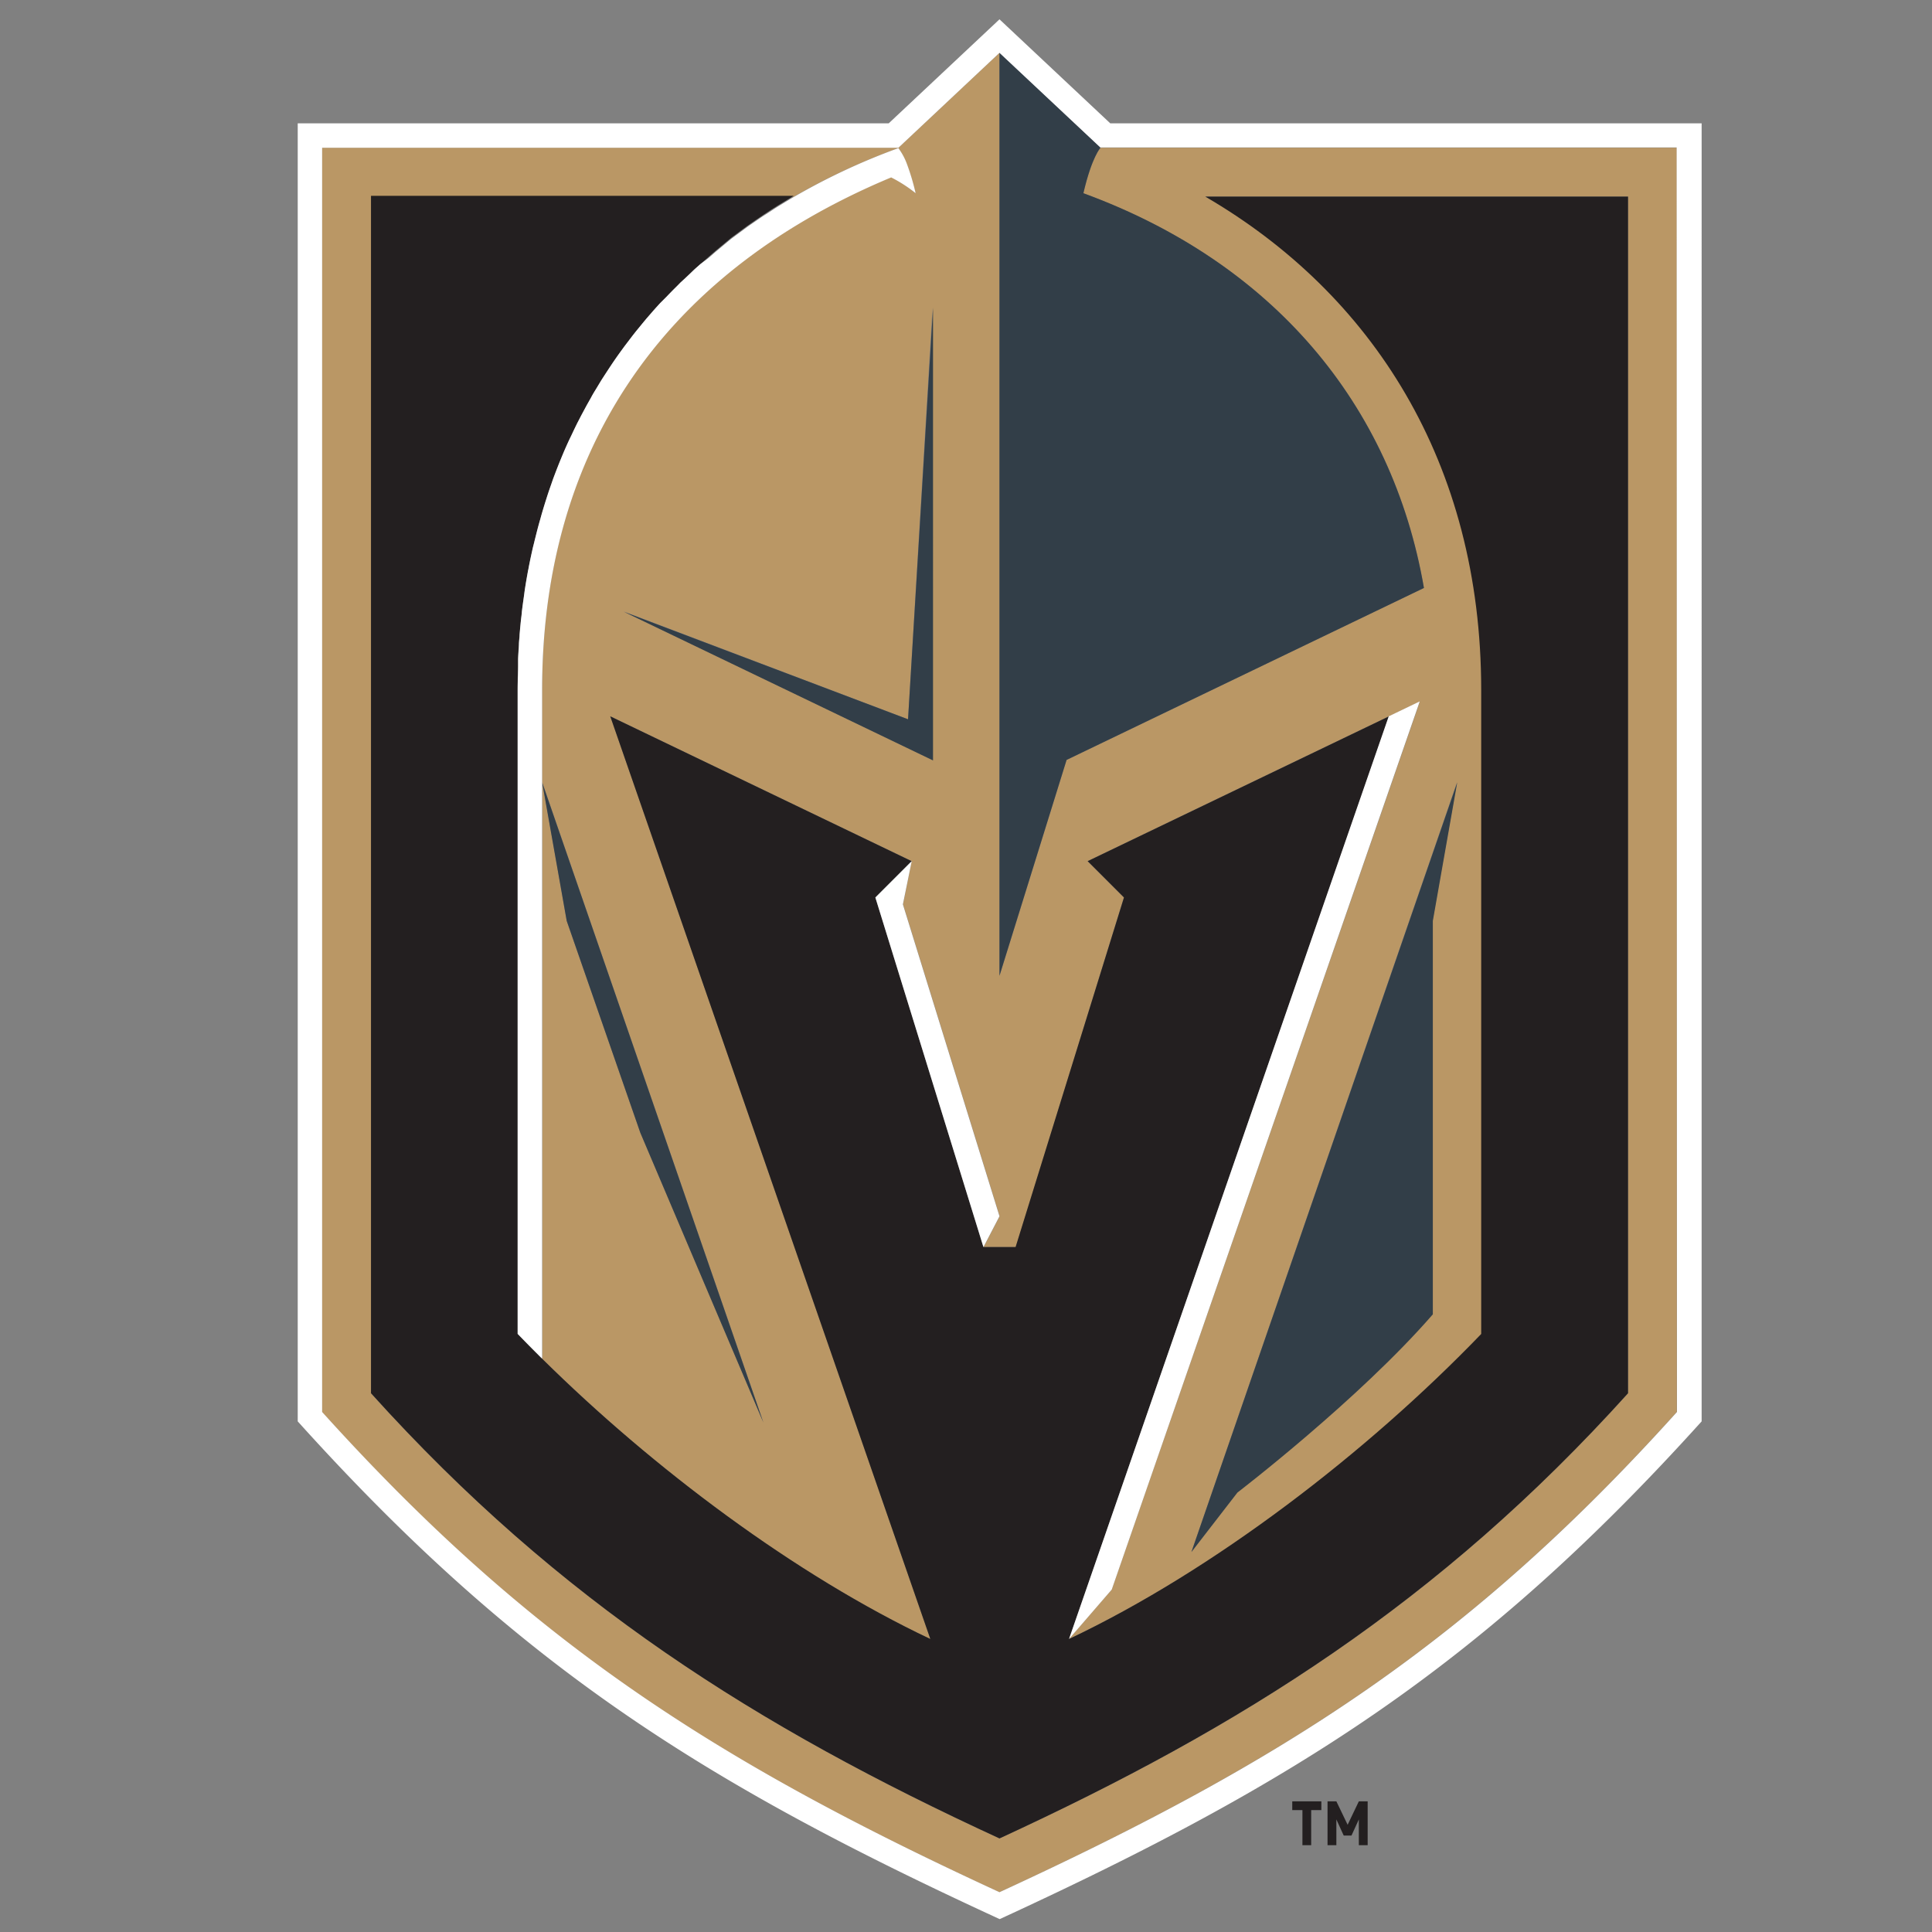 <svg xmlns="http://www.w3.org/2000/svg" viewBox="0 0 300 300"><rect x="0" y="0" width="300" height="300" fill="#808080" stroke="none"/><defs><style>.cls-1{fill:none;}.cls-2{fill:#ba9765;}.cls-3{fill:#231f20;}.cls-4{fill:#323e48;}.cls-5{fill:#fff;}</style></defs><title>vegas-golden-knights</title><g id="Layer_2" data-name="Layer 2"><g id="Layer_13" data-name="Layer 13"><rect class="cls-1" width="300" height="300"/><path class="cls-2" d="M170.9,22.94h0s-1.35,1.36-2.68,7.09c29.23,10.66,47.92,32.57,52.88,61.26L165.62,118,155.2,151.52V8.2h0L139.51,22.94H50V219.25c32.11,35.6,60.73,54.09,105.18,74.57,44.37-20.44,73-38.86,105.19-74.57V22.94Zm81.9,193.4c-29.32,32.51-60,51.82-97.6,69.13-37.55-17.31-68.27-36.62-97.59-69.13V30.53h65.64c-.35.2-.69.42-1,.62A100.83,100.83,0,0,1,139.5,23a10.11,10.11,0,0,1,1.36,2.61A37.82,37.82,0,0,1,142.18,30a21.7,21.7,0,0,0-3.8-2.49c-37.12,15.51-54.2,44.09-54.2,79.59v14.33l34.36,99.44-19.11-45L88,143l-3.79-21.52V211c17.18,17,39.26,33.59,60.28,43.52L94.77,111.23l46.8,22.49-1.34,6.71,15,48.43-2.49,4.78h5l16.78-54.28-5.64-5.64,46.8-22.49h0l4.82-2.32L172.63,246.83,166,254.5l36.89-106.38L166,254.5h0c22.44-10.6,46.3-28.93,64.08-47.36v-100c0-35.37-17-61.56-42.87-76.61H252.8Zm-108-168.56V118l-48-23.08L141,111.69Zm81.44,73.69L222.44,143v61.06c-11.52,13.26-30.34,27.67-30.34,27.67L185,241ZM156.05,9l14.81,13.9Zm59.59,102.23h0l-12.8,36.89Z"/><path class="cls-3" d="M230,107.14v100C212.25,225.57,188.39,243.9,166,254.5h0l49.69-143.27-46.8,22.49,5.64,5.64L157.7,193.64h-5l-16.78-54.28,5.64-5.64-46.8-22.49L144.46,254.5c-21-9.93-43.1-26.54-60.28-43.52h0l-.12-.11c-1.25-1.24-2.48-2.49-3.68-3.73v-100c0-1.23,0-2.44.07-3.64,0-.39,0-.77,0-1.15,0-.82.08-1.64.13-2.45,0-.44.07-.87.1-1.31.06-.76.13-1.51.21-2.26,0-.43.09-.86.14-1.29.09-.78.2-1.55.31-2.32l.15-1.12c.16-1,.34-2.08.53-3.1,0-.09,0-.17.05-.25q.31-1.65.69-3.27c.08-.35.17-.7.25-1,.18-.72.36-1.45.55-2.16.11-.41.22-.81.34-1.21.18-.66.38-1.32.58-2,.12-.4.25-.81.38-1.21.21-.66.44-1.32.67-2,.13-.36.25-.73.38-1.09.3-.81.61-1.61.93-2.41.08-.19.15-.38.23-.56.39-1,.8-1.91,1.23-2.84.15-.34.32-.68.48-1,.28-.6.57-1.21.87-1.81.2-.38.4-.76.59-1.14q.43-.83.87-1.62c.21-.39.43-.77.65-1.15.3-.54.61-1.06.93-1.59l.65-1.08c.38-.6.77-1.19,1.16-1.79l.51-.78c.55-.81,1.12-1.61,1.7-2.4.24-.34.5-.66.75-1s.72-1,1.09-1.42.58-.72.87-1.07.7-.86,1.06-1.28l.93-1.07c.36-.41.73-.82,1.1-1.22l1-1c.41-.43.83-.85,1.25-1.28s.59-.59.88-.89q1-1,2.07-1.95c.34-.32.7-.62,1.05-.94L110,39.92l1.15-1,1.2-1,1.2-1,1.23-.91,1.23-.91c.43-.31.87-.61,1.31-.91s.88-.61,1.33-.9c.75-.5,1.51-1,2.27-1.46l1.32-.8c.34-.2.68-.42,1-.62H57.61V216.34c29.32,32.51,60,51.82,97.59,69.13,37.56-17.31,68.28-36.62,97.6-69.13V30.53H187.16C213,45.58,230,71.77,230,107.14Z"/><path class="cls-4" d="M168.23,30c1.33-5.73,2.68-7.09,2.68-7.09h0l0,0L156.05,9l-.68-.64-.17-.16V151.52L165.62,118l55.49-26.7C216.15,62.61,197.46,40.7,168.23,30ZM185,241l7.15-9.24s18.82-14.41,30.34-27.67V143l3.79-21.52Zm-88.12-146,48,23.08V47.78L141,111.69ZM88,143,99.43,175.9l19.11,45L84.18,121.47Z"/><path class="cls-5" d="M172.4,19.15,155.2,3,138,19.15H46.23V220.71c34.26,38,63,56.12,109,77.29,45.87-21.12,74.66-39.24,109-77.29V19.15Zm88,200.1C228.18,255,199.57,273.38,155.2,293.82c-44.45-20.48-73.07-39-105.18-74.57V22.94h89.49L155.2,8.2h0l.17.16.68.64,14.81,13.9,0,0h89.49ZM141.57,133.72l-5.64,5.64,16.78,54.28,2.49-4.78-15-48.43Zm31.06,113.11,47.83-137.92-4.82,2.32L166,254.5ZM142.18,30a36.06,36.06,0,0,0-1.33-4.48A9.78,9.78,0,0,0,139.5,23a100.83,100.83,0,0,0-17.28,8.2l-1.32.8c-.76.47-1.52,1-2.27,1.46-.45.29-.89.6-1.33.9s-.88.6-1.31.91l-1.23.91-1.23.91-1.2,1-1.2,1-1.15,1L108.76,41c-.35.32-.71.62-1.05.94q-1,1-2.07,1.95c-.29.3-.58.6-.88.89s-.84.85-1.25,1.28l-1,1c-.37.4-.74.81-1.1,1.22l-.93,1.07c-.36.42-.71.85-1.06,1.28s-.59.71-.87,1.07-.73.95-1.09,1.42-.51.66-.75,1c-.58.79-1.15,1.59-1.69,2.4l-.52.78c-.39.6-.78,1.19-1.16,1.79l-.65,1.08c-.32.53-.63,1-.93,1.59l-.65,1.15q-.43.8-.87,1.62c-.19.38-.39.76-.59,1.14-.3.6-.59,1.21-.87,1.81-.16.34-.33.67-.48,1-.43.93-.84,1.88-1.23,2.84-.08.18-.15.37-.23.56-.32.8-.63,1.6-.93,2.41-.13.36-.25.73-.38,1.09-.23.65-.46,1.31-.67,2-.13.4-.26.81-.38,1.21-.2.65-.4,1.31-.58,2-.12.4-.23.8-.34,1.21-.19.71-.37,1.44-.55,2.16-.08.35-.17.7-.25,1q-.37,1.62-.69,3.27c0,.08,0,.16-.05.25-.19,1-.37,2.06-.53,3.1l-.15,1.12c-.11.77-.22,1.54-.31,2.32,0,.43-.09.86-.14,1.29-.08.75-.15,1.5-.21,2.26,0,.44-.07.87-.1,1.31,0,.81-.1,1.63-.13,2.45,0,.38,0,.76,0,1.15,0,1.2-.07,2.41-.07,3.64v100c1.2,1.24,2.43,2.49,3.68,3.73l.12.11V107.14c0-35.5,17.08-64.08,54.2-79.59A21.7,21.7,0,0,1,142.18,30Z"/><path class="cls-3" d="M200.66,281.07h1.58v5.45h1.36v-5.45h1.58v-1.36h-4.52ZM211,279.71l-1.74,3.64-1.75-3.64h-1.37v6.81h1.37v-4l1.14,2.5h1.21l1.14-2.5v4h1.37v-6.81Z"/></g></g></svg>